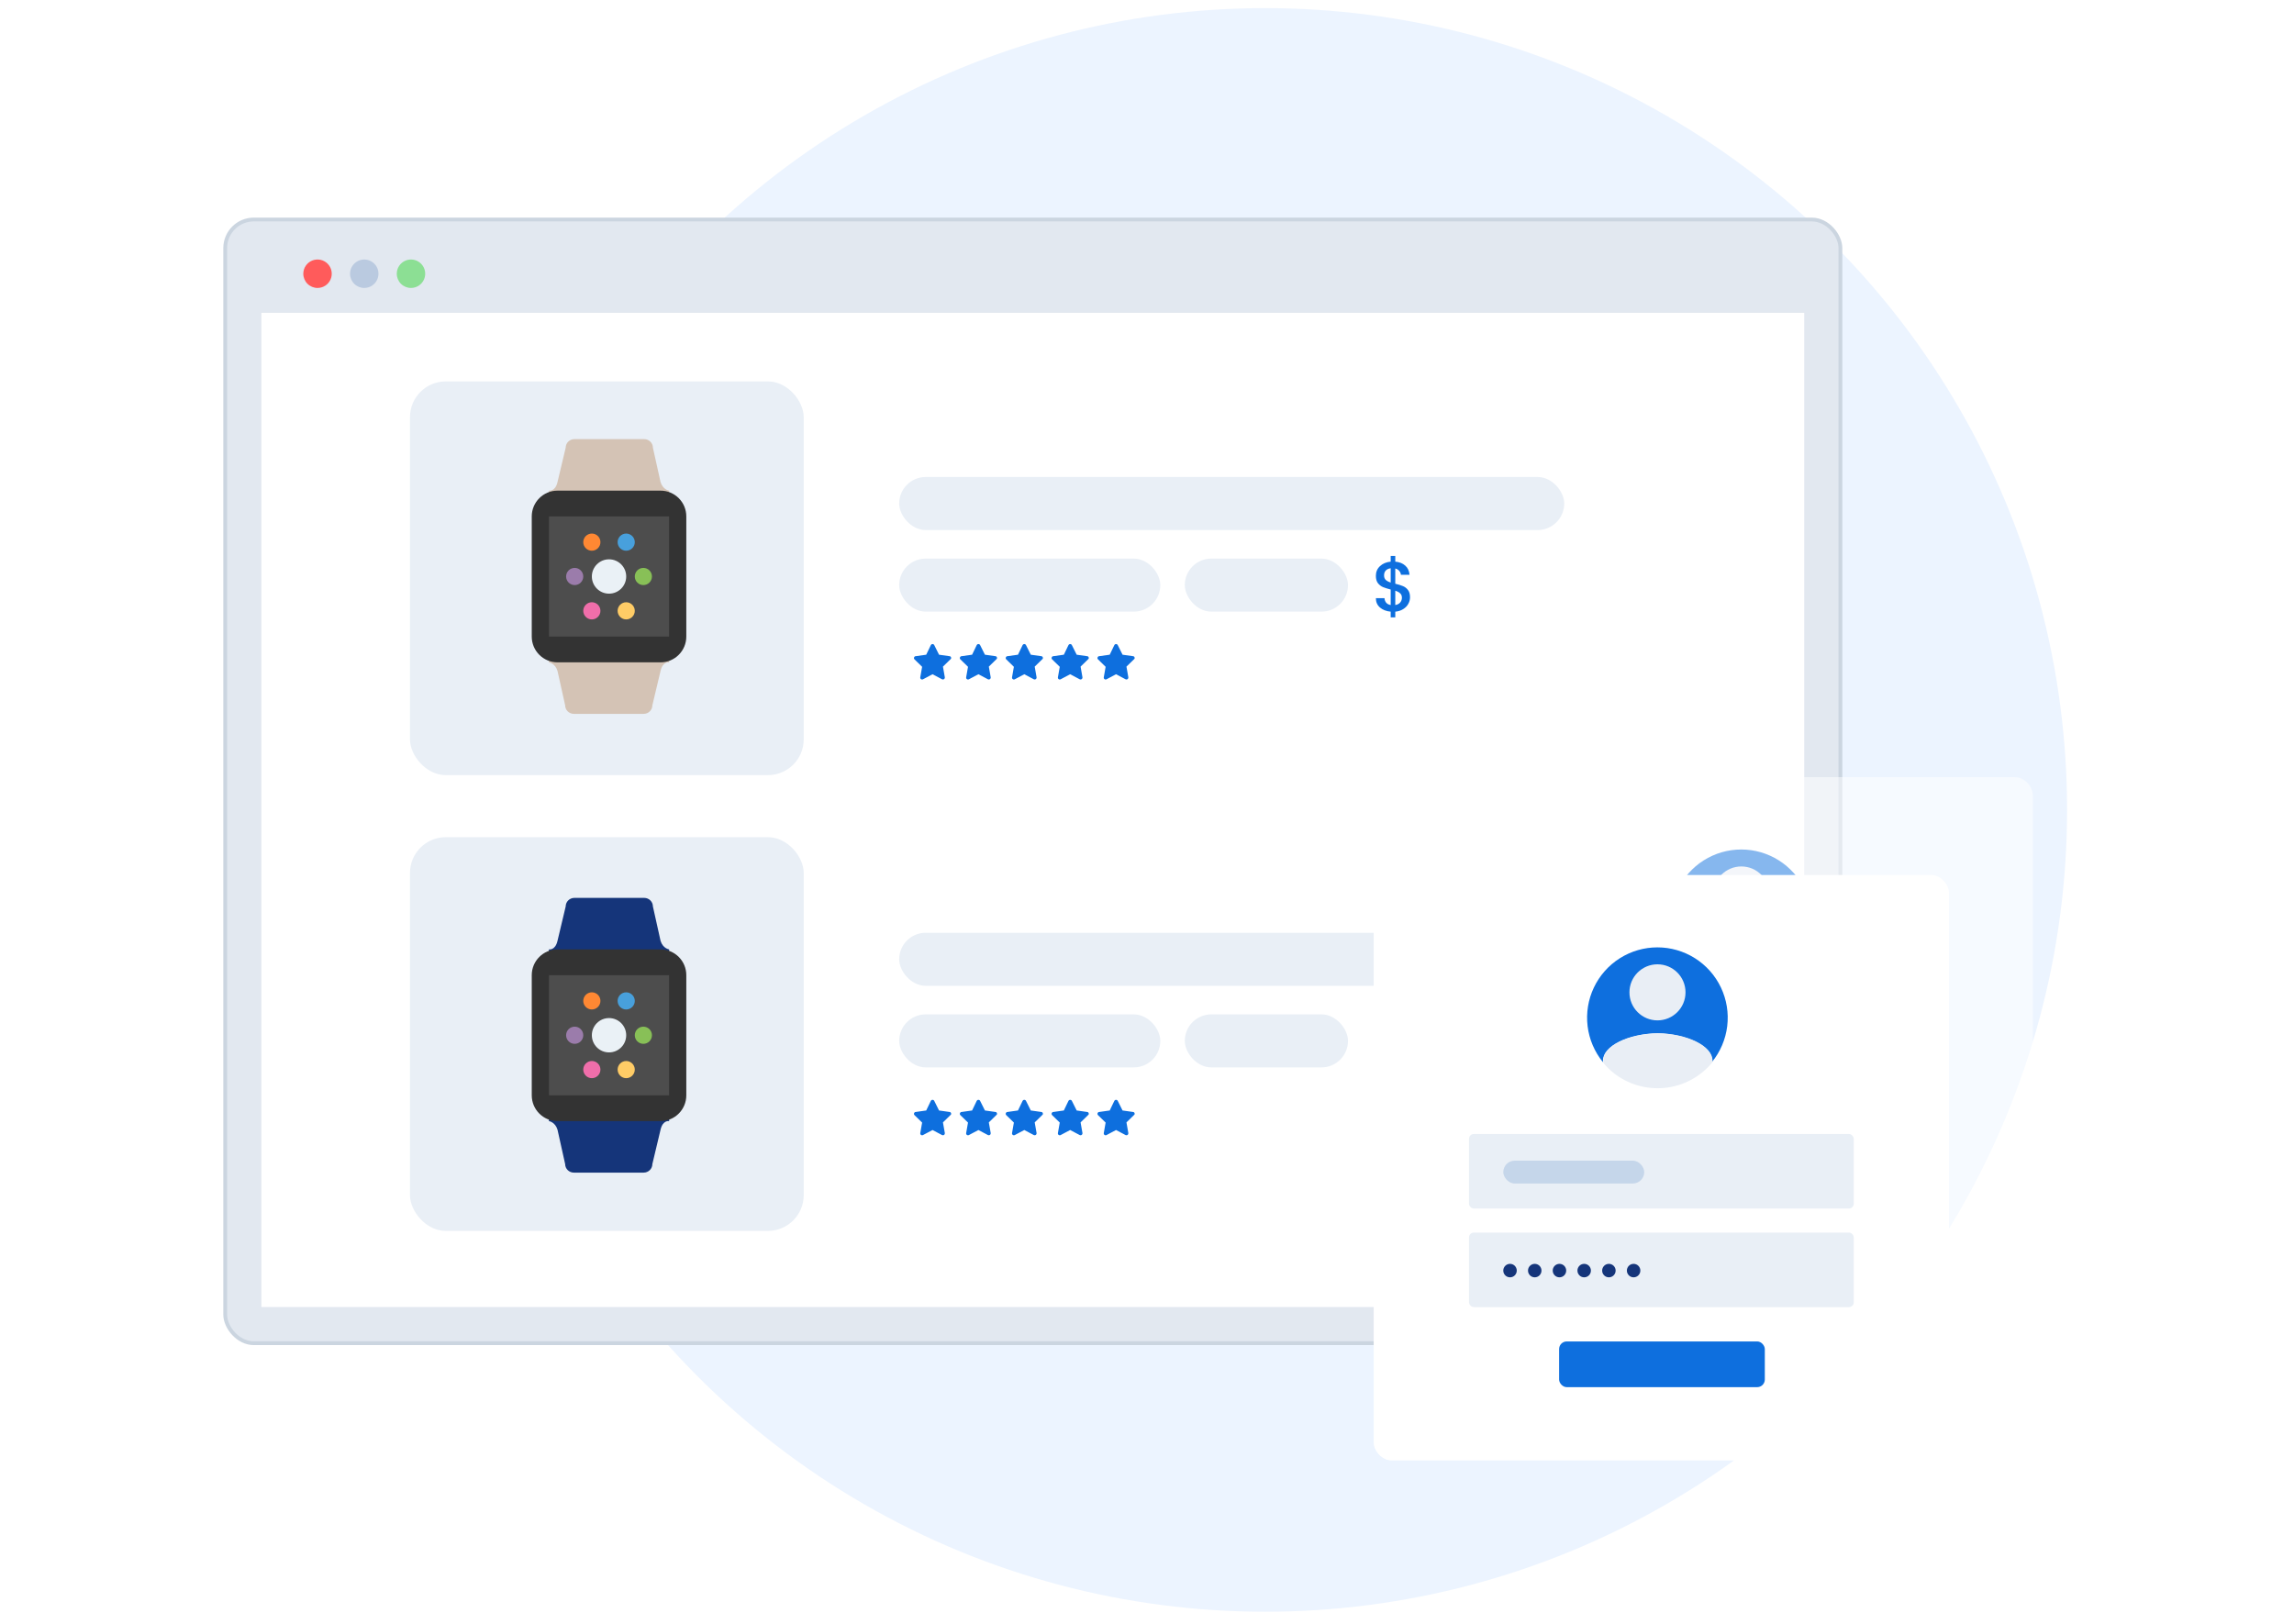 <svg width="565" height="400" viewBox="0 0 565 400" fill="none" xmlns="http://www.w3.org/2000/svg">
<g id="chart1">
<g id="Group 1000004054">
<circle id="Ellipse 1273" cx="311.609" cy="199.5" r="197.5" fill="#ECF4FF"/>
<g id="Group 1000004053">
<g id="Group 1000003696">
<g id="Group 1000003693">
<rect id="Rectangle 9720" x="55.469" y="54.071" width="397.815" height="276.781" rx="7.037" fill="#E2E8F0" stroke="#CBD5E0" stroke-width="0.938"/>
<path id="Vector" d="M78.206 70.927C78.898 70.927 79.576 70.722 80.151 70.337C80.728 69.952 81.176 69.405 81.442 68.765C81.707 68.125 81.776 67.421 81.641 66.741C81.505 66.062 81.172 65.438 80.683 64.948C80.193 64.458 79.569 64.125 78.889 63.989C78.21 63.854 77.505 63.923 76.865 64.189C76.225 64.454 75.678 64.903 75.294 65.478C74.908 66.055 74.703 66.732 74.703 67.424C74.703 68.354 75.072 69.245 75.729 69.901C76.386 70.558 77.277 70.927 78.206 70.927Z" fill="#FF5B5B"/>
<path id="Vector_2" d="M89.715 70.927C90.407 70.927 91.084 70.722 91.66 70.337C92.237 69.952 92.685 69.405 92.95 68.765C93.216 68.125 93.285 67.421 93.15 66.741C93.014 66.062 92.681 65.438 92.191 64.948C91.701 64.458 91.077 64.125 90.398 63.989C89.718 63.854 89.014 63.923 88.374 64.189C87.734 64.454 87.187 64.903 86.802 65.478C86.417 66.055 86.212 66.732 86.212 67.424C86.212 68.354 86.581 69.245 87.238 69.901C87.895 70.558 88.785 70.927 89.715 70.927Z" fill="#BACAE0"/>
<path id="Vector_3" d="M101.224 70.927C101.917 70.927 102.594 70.722 103.17 70.337C103.746 69.952 104.195 69.405 104.46 68.765C104.725 68.125 104.795 67.421 104.66 66.741C104.524 66.062 104.191 65.438 103.701 64.948C103.211 64.458 102.587 64.125 101.908 63.989C101.228 63.854 100.524 63.923 99.884 64.189C99.244 64.454 98.697 64.903 98.312 65.478C97.927 66.055 97.722 66.732 97.722 67.424C97.722 68.354 98.091 69.245 98.748 69.901C99.404 70.558 100.295 70.927 101.224 70.927Z" fill="#8CDF94"/>
<rect id="Rectangle 9721" x="64.382" y="77.059" width="379.988" height="244.881" fill="white"/>
</g>
<g id="Group 1000004038">
<rect id="Rectangle 10064" x="100.974" y="93.947" width="96.98" height="96.98" rx="8.816" fill="#E9EFF6"/>
<g id="Frame">
<path id="Vector_4" d="M164.783 120.851C164.795 120.852 164.804 120.853 164.804 120.853C164.804 120.853 163.273 120.645 162.689 118.738L160.809 110.279C160.809 109.11 159.847 108.164 158.66 108.164H141.474C140.287 108.164 139.325 109.11 139.325 110.279L137.311 118.738C136.747 121.172 135.196 120.853 135.196 120.853V122.968H164.803V120.853C164.796 120.852 164.791 120.852 164.783 120.851ZM164.659 120.839C164.634 120.837 164.64 120.838 164.659 120.839V120.839ZM164.678 120.842C164.701 120.844 164.729 120.846 164.752 120.848C164.719 120.845 164.695 120.843 164.678 120.842ZM135.196 163.148C135.196 163.148 136.727 163.355 137.311 165.263L139.191 173.722C139.191 174.889 140.153 175.837 141.34 175.837H158.527C159.713 175.837 160.674 174.889 160.674 173.722L162.689 165.263C163.253 162.829 164.804 163.148 164.804 163.148V161.033H135.196V163.148ZM135.289 163.156C135.353 163.163 135.407 163.168 135.289 163.156V163.156Z" fill="#D4C3B5"/>
<path id="Vector_5" d="M162.689 120.854H137.312C133.807 120.854 130.968 123.693 130.968 127.197V156.804C130.968 160.306 133.807 163.148 137.312 163.148H162.689C166.193 163.148 169.033 160.306 169.033 156.804V127.197C169.033 123.693 166.193 120.854 162.689 120.854Z" fill="#333333"/>
<path id="Vector_6" d="M135.217 127.199H164.789V156.796H135.217V127.199Z" fill="#4D4D4D"/>
<path id="Vector_7" d="M150.001 137.77C147.665 137.77 145.771 139.662 145.771 141.997C145.771 144.335 147.664 146.227 150.001 146.227C152.336 146.227 154.231 144.336 154.231 141.997C154.231 139.662 152.336 137.77 150.001 137.77Z" fill="#EAF1F6"/>
<path id="Vector_8" d="M154.23 131.426C153.062 131.426 152.115 132.372 152.115 133.541C152.115 134.707 153.062 135.654 154.23 135.654C155.398 135.654 156.345 134.707 156.345 133.541C156.344 132.372 155.398 131.426 154.23 131.426Z" fill="#48A0DC"/>
<path id="Vector_9" d="M152.115 150.459C152.115 151.02 152.338 151.558 152.735 151.954C153.131 152.351 153.669 152.574 154.23 152.574C154.791 152.574 155.329 152.351 155.726 151.954C156.122 151.558 156.345 151.02 156.345 150.459C156.345 149.898 156.122 149.36 155.726 148.963C155.329 148.567 154.791 148.344 154.23 148.344C153.669 148.344 153.131 148.567 152.735 148.963C152.338 149.36 152.115 149.898 152.115 150.459Z" fill="#FFCC66"/>
<path id="Vector_10" d="M158.459 139.883C157.291 139.883 156.344 140.831 156.344 141.998C156.344 143.167 157.291 144.115 158.459 144.115C159.627 144.115 160.574 143.167 160.574 141.998C160.574 140.831 159.627 139.883 158.459 139.883V139.883Z" fill="#88C057"/>
<path id="Vector_11" d="M141.542 139.883C140.374 139.883 139.427 140.831 139.427 141.998C139.427 143.167 140.374 144.115 141.542 144.115C142.71 144.115 143.657 143.167 143.657 141.998C143.657 140.831 142.71 139.883 141.542 139.883V139.883Z" fill="#9B7CAB"/>
<path id="Vector_12" d="M145.769 131.426C144.602 131.426 143.654 132.372 143.654 133.541C143.654 134.707 144.602 135.654 145.769 135.654C146.937 135.654 147.884 134.707 147.884 133.541C147.884 132.372 146.937 131.426 145.769 131.426Z" fill="#FF8833"/>
<path id="Vector_13" d="M143.654 150.459C143.654 151.02 143.877 151.558 144.274 151.954C144.67 152.351 145.208 152.574 145.769 152.574C146.33 152.574 146.868 152.351 147.265 151.954C147.661 151.558 147.884 151.02 147.884 150.459C147.884 149.898 147.661 149.36 147.265 148.963C146.868 148.567 146.33 148.344 145.769 148.344C145.208 148.344 144.67 148.567 144.274 148.963C143.877 149.36 143.654 149.898 143.654 150.459Z" fill="#F06EAA"/>
</g>
<path id="Vector_14" d="M234.26 162.137C234.306 161.908 234.122 161.633 233.893 161.633L231.282 161.267L230.091 158.885C230.045 158.793 229.999 158.747 229.908 158.701C229.679 158.564 229.404 158.655 229.266 158.885L228.121 161.267L225.51 161.633C225.373 161.633 225.281 161.679 225.235 161.771C225.052 161.954 225.052 162.229 225.235 162.412L227.113 164.244L226.655 166.856C226.655 166.947 226.655 167.039 226.701 167.13C226.838 167.359 227.113 167.451 227.342 167.314L229.679 166.077L232.015 167.314C232.061 167.359 232.152 167.359 232.244 167.359C232.29 167.359 232.29 167.359 232.336 167.359C232.565 167.314 232.748 167.085 232.702 166.81L232.244 164.199L234.122 162.366C234.214 162.32 234.26 162.229 234.26 162.137Z" fill="#0E6FDE"/>
<path id="Vector_15" d="M245.56 162.137C245.605 161.908 245.422 161.633 245.193 161.633L242.582 161.267L241.391 158.885C241.345 158.793 241.299 158.747 241.208 158.701C240.978 158.564 240.704 158.655 240.566 158.885L239.421 161.267L236.81 161.633C236.672 161.633 236.581 161.679 236.535 161.771C236.352 161.954 236.352 162.229 236.535 162.412L238.413 164.244L237.955 166.856C237.955 166.947 237.955 167.039 238.001 167.13C238.138 167.359 238.413 167.451 238.642 167.314L240.978 166.077L243.315 167.314C243.361 167.359 243.452 167.359 243.544 167.359C243.59 167.359 243.59 167.359 243.635 167.359C243.865 167.314 244.048 167.085 244.002 166.81L243.544 164.199L245.422 162.366C245.514 162.32 245.56 162.229 245.56 162.137Z" fill="#0E6FDE"/>
<path id="Vector_16" d="M256.859 162.137C256.905 161.908 256.722 161.633 256.493 161.633L253.882 161.267L252.691 158.885C252.645 158.793 252.599 158.747 252.507 158.701C252.278 158.564 252.003 158.655 251.866 158.885L250.721 161.267L248.11 161.633C247.972 161.633 247.881 161.679 247.835 161.771C247.651 161.954 247.651 162.229 247.835 162.412L249.713 164.244L249.255 166.856C249.255 166.947 249.255 167.039 249.301 167.13C249.438 167.359 249.713 167.451 249.942 167.314L252.278 166.077L254.615 167.314C254.66 167.359 254.752 167.359 254.844 167.359C254.889 167.359 254.889 167.359 254.935 167.359C255.164 167.314 255.348 167.085 255.302 166.81L254.844 164.199L256.722 162.366C256.814 162.32 256.859 162.229 256.859 162.137Z" fill="#0E6FDE"/>
<path id="Vector_17" d="M268.158 162.137C268.204 161.908 268.021 161.633 267.792 161.633L265.18 161.267L263.989 158.885C263.944 158.793 263.898 158.747 263.806 158.701C263.577 158.564 263.302 158.655 263.165 158.885L262.02 161.267L259.408 161.633C259.271 161.633 259.179 161.679 259.134 161.771C258.95 161.954 258.95 162.229 259.134 162.412L261.012 164.244L260.554 166.856C260.554 166.947 260.554 167.039 260.599 167.13C260.737 167.359 261.012 167.451 261.241 167.314L263.577 166.077L265.913 167.314C265.959 167.359 266.051 167.359 266.143 167.359C266.188 167.359 266.188 167.359 266.234 167.359C266.463 167.314 266.646 167.085 266.601 166.81L266.143 164.199L268.021 162.366C268.112 162.32 268.158 162.229 268.158 162.137Z" fill="#0E6FDE"/>
<path id="Vector_18" d="M279.457 162.137C279.503 161.908 279.32 161.633 279.091 161.633L276.479 161.267L275.288 158.885C275.242 158.793 275.197 158.747 275.105 158.701C274.876 158.564 274.601 158.655 274.464 158.885L273.318 161.267L270.707 161.633C270.57 161.633 270.478 161.679 270.432 161.771C270.249 161.954 270.249 162.229 270.432 162.412L272.311 164.244L271.852 166.856C271.852 166.947 271.852 167.039 271.898 167.13C272.036 167.359 272.311 167.451 272.54 167.314L274.876 166.077L277.212 167.314C277.258 167.359 277.35 167.359 277.441 167.359C277.487 167.359 277.487 167.359 277.533 167.359C277.762 167.314 277.945 167.085 277.899 166.81L277.441 164.199L279.32 162.366C279.411 162.32 279.457 162.229 279.457 162.137Z" fill="#0E6FDE"/>
<rect id="Rectangle 9685" x="221.463" y="117.494" width="163.797" height="13.064" rx="6.532" fill="#E9EFF6"/>
<rect id="Rectangle 9686" x="221.463" y="137.592" width="64.313" height="13.064" rx="6.532" fill="#E9EFF6"/>
<rect id="Rectangle 9687" x="291.808" y="137.592" width="40.196" height="13.064" rx="6.532" fill="#E9EFF6"/>
<path id="$" d="M347.282 147.118C347.282 147.697 347.137 148.242 346.847 148.751C346.569 149.261 346.152 149.69 345.596 150.037C345.052 150.385 344.403 150.593 343.65 150.663V152.07H342.52V150.663C341.431 150.559 340.551 150.217 339.879 149.638C339.207 149.058 338.871 148.294 338.871 147.344H340.991C341.026 147.796 341.171 148.172 341.426 148.473C341.68 148.763 342.045 148.948 342.52 149.029V145.207C341.744 145.01 341.113 144.813 340.626 144.616C340.14 144.407 339.723 144.083 339.375 143.643C339.039 143.202 338.871 142.6 338.871 141.835C338.871 140.874 339.207 140.08 339.879 139.455C340.551 138.818 341.431 138.447 342.52 138.343V136.935H343.65V138.343C344.669 138.435 345.486 138.76 346.1 139.316C346.726 139.86 347.079 140.613 347.16 141.575H345.04C345.005 141.216 344.866 140.897 344.623 140.619C344.38 140.329 344.055 140.132 343.65 140.028V143.782C344.426 143.967 345.057 144.164 345.544 144.372C346.031 144.569 346.442 144.888 346.778 145.328C347.114 145.757 347.282 146.353 347.282 147.118ZM340.887 141.731C340.887 142.206 341.026 142.577 341.304 142.843C341.594 143.11 341.999 143.324 342.52 143.486V139.976C342.022 140.034 341.623 140.214 341.321 140.515C341.032 140.816 340.887 141.221 340.887 141.731ZM343.65 149.029C344.16 148.948 344.559 148.746 344.849 148.421C345.138 148.085 345.283 147.686 345.283 147.222C345.283 146.759 345.138 146.4 344.849 146.145C344.571 145.878 344.171 145.664 343.65 145.502V149.029Z" fill="#0E6FDE"/>
</g>
<g id="Group 1000004039">
<rect id="Rectangle 10064_2" x="100.974" y="206.213" width="96.98" height="96.98" rx="8.816" fill="#E9EFF6"/>
<g id="Frame_2">
<path id="Vector_19" d="M164.783 233.851C164.795 233.852 164.804 233.853 164.804 233.853C164.804 233.853 163.273 233.645 162.689 231.738L160.809 223.279C160.809 222.11 159.847 221.164 158.66 221.164H141.474C140.287 221.164 139.325 222.11 139.325 223.279L137.311 231.738C136.747 234.172 135.196 233.853 135.196 233.853V235.968H164.803V233.853C164.796 233.852 164.791 233.852 164.783 233.851ZM164.659 233.839C164.634 233.837 164.64 233.838 164.659 233.839V233.839ZM164.678 233.842C164.701 233.844 164.729 233.846 164.752 233.848C164.719 233.845 164.695 233.843 164.678 233.842ZM135.196 276.148C135.196 276.148 136.727 276.355 137.311 278.263L139.191 286.722C139.191 287.889 140.153 288.837 141.34 288.837H158.527C159.713 288.837 160.674 287.889 160.674 286.722L162.689 278.263C163.253 275.829 164.804 276.148 164.804 276.148V274.033H135.196V276.148ZM135.289 276.156C135.353 276.163 135.407 276.168 135.289 276.156V276.156Z" fill="#15357A"/>
<path id="Vector_20" d="M162.689 233.854H137.312C133.807 233.854 130.968 236.693 130.968 240.197V269.804C130.968 273.306 133.807 276.148 137.312 276.148H162.689C166.193 276.148 169.033 273.306 169.033 269.804V240.197C169.033 236.693 166.193 233.854 162.689 233.854Z" fill="#333333"/>
<path id="Vector_21" d="M135.217 240.199H164.789V269.796H135.217V240.199Z" fill="#4D4D4D"/>
<path id="Vector_22" d="M150.001 250.77C147.665 250.77 145.771 252.662 145.771 254.997C145.771 257.335 147.664 259.227 150.001 259.227C152.336 259.227 154.231 257.336 154.231 254.997C154.231 252.662 152.336 250.77 150.001 250.77Z" fill="#EAF1F6"/>
<path id="Vector_23" d="M154.23 244.426C153.062 244.426 152.115 245.372 152.115 246.541C152.115 247.707 153.062 248.654 154.23 248.654C155.398 248.654 156.345 247.707 156.345 246.541C156.344 245.372 155.398 244.426 154.23 244.426Z" fill="#48A0DC"/>
<path id="Vector_24" d="M152.115 263.459C152.115 264.02 152.338 264.558 152.735 264.954C153.131 265.351 153.669 265.574 154.23 265.574C154.791 265.574 155.329 265.351 155.726 264.954C156.122 264.558 156.345 264.02 156.345 263.459C156.345 262.898 156.122 262.36 155.726 261.963C155.329 261.567 154.791 261.344 154.23 261.344C153.669 261.344 153.131 261.567 152.735 261.963C152.338 262.36 152.115 262.898 152.115 263.459Z" fill="#FFCC66"/>
<path id="Vector_25" d="M158.459 252.883C157.291 252.883 156.344 253.831 156.344 254.998C156.344 256.167 157.291 257.115 158.459 257.115C159.627 257.115 160.574 256.167 160.574 254.998C160.574 253.831 159.627 252.883 158.459 252.883V252.883Z" fill="#88C057"/>
<path id="Vector_26" d="M141.542 252.883C140.374 252.883 139.427 253.831 139.427 254.998C139.427 256.167 140.374 257.115 141.542 257.115C142.71 257.115 143.657 256.167 143.657 254.998C143.657 253.831 142.71 252.883 141.542 252.883V252.883Z" fill="#9B7CAB"/>
<path id="Vector_27" d="M145.769 244.426C144.602 244.426 143.654 245.372 143.654 246.541C143.654 247.707 144.602 248.654 145.769 248.654C146.937 248.654 147.884 247.707 147.884 246.541C147.884 245.372 146.937 244.426 145.769 244.426Z" fill="#FF8833"/>
<path id="Vector_28" d="M143.654 263.459C143.654 264.02 143.877 264.558 144.274 264.954C144.67 265.351 145.208 265.574 145.769 265.574C146.33 265.574 146.868 265.351 147.265 264.954C147.661 264.558 147.884 264.02 147.884 263.459C147.884 262.898 147.661 262.36 147.265 261.963C146.868 261.567 146.33 261.344 145.769 261.344C145.208 261.344 144.67 261.567 144.274 261.963C143.877 262.36 143.654 262.898 143.654 263.459Z" fill="#F06EAA"/>
</g>
<path id="Vector_29" d="M234.26 274.403C234.306 274.174 234.122 273.899 233.893 273.899L231.282 273.532L230.091 271.15C230.045 271.059 229.999 271.013 229.908 270.967C229.679 270.829 229.404 270.921 229.266 271.15L228.121 273.532L225.51 273.899C225.373 273.899 225.281 273.945 225.235 274.036C225.052 274.219 225.052 274.494 225.235 274.678L227.113 276.51L226.655 279.121C226.655 279.213 226.655 279.304 226.701 279.396C226.838 279.625 227.113 279.717 227.342 279.579L229.679 278.342L232.015 279.579C232.061 279.625 232.152 279.625 232.244 279.625C232.29 279.625 232.29 279.625 232.336 279.625C232.565 279.579 232.748 279.35 232.702 279.075L232.244 276.464L234.122 274.632C234.214 274.586 234.26 274.494 234.26 274.403Z" fill="#0E6FDE"/>
<path id="Vector_30" d="M245.56 274.403C245.605 274.174 245.422 273.899 245.193 273.899L242.582 273.532L241.391 271.15C241.345 271.059 241.299 271.013 241.208 270.967C240.978 270.829 240.704 270.921 240.566 271.15L239.421 273.532L236.81 273.899C236.672 273.899 236.581 273.945 236.535 274.036C236.352 274.219 236.352 274.494 236.535 274.678L238.413 276.51L237.955 279.121C237.955 279.213 237.955 279.304 238.001 279.396C238.138 279.625 238.413 279.717 238.642 279.579L240.978 278.342L243.315 279.579C243.361 279.625 243.452 279.625 243.544 279.625C243.59 279.625 243.59 279.625 243.635 279.625C243.865 279.579 244.048 279.35 244.002 279.075L243.544 276.464L245.422 274.632C245.514 274.586 245.56 274.494 245.56 274.403Z" fill="#0E6FDE"/>
<path id="Vector_31" d="M256.859 274.403C256.905 274.174 256.722 273.899 256.493 273.899L253.882 273.532L252.691 271.15C252.645 271.059 252.599 271.013 252.507 270.967C252.278 270.829 252.003 270.921 251.866 271.15L250.721 273.532L248.11 273.899C247.972 273.899 247.881 273.945 247.835 274.036C247.651 274.219 247.651 274.494 247.835 274.678L249.713 276.51L249.255 279.121C249.255 279.213 249.255 279.304 249.301 279.396C249.438 279.625 249.713 279.717 249.942 279.579L252.278 278.342L254.615 279.579C254.66 279.625 254.752 279.625 254.844 279.625C254.889 279.625 254.889 279.625 254.935 279.625C255.164 279.579 255.348 279.35 255.302 279.075L254.844 276.464L256.722 274.632C256.814 274.586 256.859 274.494 256.859 274.403Z" fill="#0E6FDE"/>
<path id="Vector_32" d="M268.158 274.403C268.204 274.174 268.021 273.899 267.792 273.899L265.18 273.532L263.989 271.15C263.944 271.059 263.898 271.013 263.806 270.967C263.577 270.829 263.302 270.921 263.165 271.15L262.02 273.532L259.408 273.899C259.271 273.899 259.179 273.945 259.134 274.036C258.95 274.219 258.95 274.494 259.134 274.678L261.012 276.51L260.554 279.121C260.554 279.213 260.554 279.304 260.599 279.396C260.737 279.625 261.012 279.717 261.241 279.579L263.577 278.342L265.913 279.579C265.959 279.625 266.051 279.625 266.143 279.625C266.188 279.625 266.188 279.625 266.234 279.625C266.463 279.579 266.646 279.35 266.601 279.075L266.143 276.464L268.021 274.632C268.112 274.586 268.158 274.494 268.158 274.403Z" fill="#0E6FDE"/>
<path id="Vector_33" d="M279.457 274.403C279.503 274.174 279.32 273.899 279.091 273.899L276.479 273.532L275.288 271.15C275.242 271.059 275.197 271.013 275.105 270.967C274.876 270.829 274.601 270.921 274.464 271.15L273.318 273.532L270.707 273.899C270.57 273.899 270.478 273.945 270.432 274.036C270.249 274.219 270.249 274.494 270.432 274.678L272.311 276.51L271.852 279.121C271.852 279.213 271.852 279.304 271.898 279.396C272.036 279.625 272.311 279.717 272.54 279.579L274.876 278.342L277.212 279.579C277.258 279.625 277.35 279.625 277.441 279.625C277.487 279.625 277.487 279.625 277.533 279.625C277.762 279.579 277.945 279.35 277.899 279.075L277.441 276.464L279.32 274.632C279.411 274.586 279.457 274.494 279.457 274.403Z" fill="#0E6FDE"/>
<rect id="Rectangle 9685_2" x="221.463" y="229.76" width="163.797" height="13.064" rx="6.532" fill="#E9EFF6"/>
<rect id="Rectangle 9686_2" x="221.463" y="249.857" width="64.313" height="13.064" rx="6.532" fill="#E9EFF6"/>
<rect id="Rectangle 9687_2" x="291.808" y="249.857" width="40.196" height="13.064" rx="6.532" fill="#E9EFF6"/>
<path id="$_2" d="M347.281 259.384C347.281 259.963 347.136 260.507 346.846 261.017C346.568 261.527 346.151 261.955 345.595 262.303C345.051 262.65 344.402 262.859 343.649 262.928V264.336H342.519V262.928C341.43 262.824 340.55 262.482 339.878 261.903C339.206 261.324 338.87 260.559 338.87 259.609H340.99C341.025 260.061 341.17 260.438 341.425 260.739C341.68 261.029 342.044 261.214 342.519 261.295V257.472C341.743 257.275 341.112 257.078 340.625 256.881C340.139 256.673 339.722 256.348 339.374 255.908C339.038 255.468 338.87 254.866 338.87 254.101C338.87 253.14 339.206 252.346 339.878 251.72C340.55 251.083 341.43 250.713 342.519 250.608V249.201H343.649V250.608C344.668 250.701 345.485 251.025 346.099 251.581C346.725 252.126 347.078 252.879 347.159 253.84H345.039C345.004 253.481 344.865 253.163 344.622 252.885C344.379 252.595 344.054 252.398 343.649 252.294V256.047C344.425 256.233 345.056 256.43 345.543 256.638C346.03 256.835 346.441 257.154 346.777 257.594C347.113 258.022 347.281 258.619 347.281 259.384ZM340.886 253.997C340.886 254.472 341.025 254.842 341.303 255.109C341.593 255.375 341.998 255.59 342.519 255.752V252.242C342.021 252.3 341.622 252.479 341.32 252.78C341.031 253.082 340.886 253.487 340.886 253.997ZM343.649 261.295C344.159 261.214 344.558 261.011 344.848 260.687C345.138 260.351 345.282 259.951 345.282 259.488C345.282 259.024 345.138 258.665 344.848 258.41C344.57 258.144 344.17 257.93 343.649 257.768V261.295Z" fill="#0E6FDE"/>
</g>
</g>
<g id="Frame 1000005435" opacity="0.5" filter="url(#filter0_d_3727_34597)">
<g clip-path="url(#clip0_3727_34597)">
<rect x="359" y="189" width="141.675" height="144.182" rx="4.388" fill="white"/>
<g id="Group 1000004020">
<g id="Rectangle 9684" filter="url(#filter1_dd_3727_34597)">
<rect x="359" y="189.627" width="141.675" height="143.555" rx="4.388" fill="white"/>
</g>
</g>
<g id="Group 1000004052">
<g id="Group 1000004051">
<path id="Vector_34" d="M442.354 234.711C442.354 231.157 436.121 228.142 428.902 227.985C421.671 228.086 415.45 231.101 415.45 234.711V235.103C413.376 232.565 412.065 229.491 411.67 226.237C411.274 222.984 411.81 219.685 413.214 216.723C414.619 213.762 416.835 211.26 419.605 209.508C422.375 207.756 425.585 206.826 428.863 206.826C432.14 206.826 435.351 207.756 438.121 209.508C440.891 211.26 443.107 213.762 444.511 216.723C445.916 219.685 446.452 222.984 446.056 226.237C445.66 229.491 444.349 232.565 442.276 235.103L442.388 234.767L442.354 234.711Z" fill="#0E6FDE"/>
<path id="Vector_35" d="M415.529 234.711C415.529 231.157 421.762 228.141 428.981 227.984C436.223 228.085 442.433 231.101 442.433 234.711V235.103C439.516 238.678 435.303 240.954 430.713 241.433C426.124 241.912 421.531 240.555 417.939 237.659C417.043 236.93 416.224 236.111 415.495 235.215L415.529 234.711Z" fill="#E9EEF5"/>
<path id="Vector_36" d="M428.88 224.811C432.694 224.811 435.786 221.719 435.786 217.906C435.786 214.092 432.694 211 428.88 211C425.066 211 421.975 214.092 421.975 217.906C421.975 221.719 425.066 224.811 428.88 224.811Z" fill="#E9EEF5"/>
</g>
<g id="Group 1000004028">
<rect id="Rectangle 10062" x="382.457" y="252.799" width="94.763" height="18.36" rx="1.185" fill="#E9EFF6"/>
<rect id="Rectangle 10073" x="390.901" y="259.365" width="34.715" height="5.629" rx="2.815" fill="#C5D6EA"/>
<rect id="Rectangle 10063" x="382.457" y="277.082" width="94.763" height="18.36" rx="1.185" fill="#E9EFF6"/>
<g id="Frame 1000005414">
<circle id="Ellipse 1261" cx="392.562" cy="286.442" r="1.66" fill="#15357A"/>
<circle id="Ellipse 1263" cx="398.65" cy="286.442" r="1.66" fill="#15357A"/>
<circle id="Ellipse 1262" cx="404.737" cy="286.442" r="1.66" fill="#15357A"/>
<circle id="Ellipse 1264" cx="410.824" cy="286.442" r="1.66" fill="#15357A"/>
<circle id="Ellipse 1265" cx="416.912" cy="286.442" r="1.66" fill="#15357A"/>
<circle id="Ellipse 1266" cx="423" cy="286.442" r="1.66" fill="#15357A"/>
</g>
</g>
<rect id="Rectangle 10074" x="400.284" y="303.465" width="50.665" height="11.259" rx="1.876" fill="#0E6FDE"/>
</g>
</g>
</g>
<g id="Frame 1000005433" filter="url(#filter2_d_3727_34597)">
<g clip-path="url(#clip1_3727_34597)">
<rect x="338.349" y="213.104" width="141.675" height="144.182" rx="4.388" fill="white"/>
<g id="Group 1000004020_2">
<g id="Rectangle 9684_2" filter="url(#filter3_d_3727_34597)">
<rect x="338.35" y="213.727" width="141.675" height="143.555" rx="4.388" fill="white"/>
</g>
</g>
<g id="Group 1000004052_2">
<g id="Group 1000004051_2">
<path id="Vector_37" d="M421.703 258.817C421.703 255.263 415.47 252.247 408.251 252.09C401.02 252.191 394.798 255.207 394.798 258.817V259.209C392.725 256.671 391.414 253.596 391.018 250.343C390.623 247.089 391.158 243.79 392.563 240.829C393.967 237.867 396.184 235.365 398.954 233.614C401.724 231.862 404.934 230.932 408.211 230.932C411.489 230.932 414.699 231.862 417.469 233.614C420.239 235.365 422.455 237.867 423.86 240.829C425.265 243.79 425.8 247.089 425.405 250.343C425.009 253.596 423.698 256.671 421.624 259.209L421.737 258.873L421.703 258.817Z" fill="#0E6FDE"/>
<path id="Vector_38" d="M394.877 258.816C394.877 255.262 401.11 252.247 408.33 252.09C415.571 252.191 421.782 255.206 421.782 258.816V259.208C418.865 262.784 414.651 265.059 410.062 265.538C405.472 266.017 400.88 264.66 397.288 261.764C396.391 261.036 395.572 260.217 394.844 259.32L394.877 258.816Z" fill="#E9EEF5"/>
<path id="Vector_39" d="M408.229 248.916C412.043 248.916 415.134 245.825 415.134 242.011C415.134 238.197 412.043 235.105 408.229 235.105C404.415 235.105 401.323 238.197 401.323 242.011C401.323 245.825 404.415 248.916 408.229 248.916Z" fill="#E9EEF5"/>
</g>
<g id="Group 1000004028_2">
<rect id="Rectangle 10062_2" x="361.807" y="276.904" width="94.763" height="18.36" rx="1.185" fill="#E9EFF6"/>
<rect id="Rectangle 10073_2" x="370.251" y="283.471" width="34.715" height="5.629" rx="2.815" fill="#C5D6EA"/>
<rect id="Rectangle 10063_2" x="361.807" y="301.188" width="94.763" height="18.36" rx="1.185" fill="#E9EFF6"/>
<g id="Frame 1000005414_2">
<circle id="Ellipse 1261_2" cx="371.911" cy="310.547" r="1.66" fill="#15357A"/>
<circle id="Ellipse 1263_2" cx="377.999" cy="310.547" r="1.66" fill="#15357A"/>
<circle id="Ellipse 1262_2" cx="384.087" cy="310.547" r="1.66" fill="#15357A"/>
<circle id="Ellipse 1264_2" cx="390.174" cy="310.547" r="1.66" fill="#15357A"/>
<circle id="Ellipse 1265_2" cx="396.262" cy="310.547" r="1.66" fill="#15357A"/>
<circle id="Ellipse 1266_2" cx="402.35" cy="310.547" r="1.66" fill="#15357A"/>
</g>
</g>
<rect id="Rectangle 10074_2" x="384" y="328" width="50.665" height="11.259" rx="1.876" fill="#0E6FDE"/>
</g>
</g>
</g>
</g>
</g>
</g>
<defs>
<filter id="filter0_d_3727_34597" x="344.476" y="176.897" width="170.723" height="173.23" filterUnits="userSpaceOnUse" color-interpolation-filters="sRGB">
<feFlood flood-opacity="0" result="BackgroundImageFix"/>
<feColorMatrix in="SourceAlpha" type="matrix" values="0 0 0 0 0 0 0 0 0 0 0 0 0 0 0 0 0 0 127 0" result="hardAlpha"/>
<feOffset dy="2.421"/>
<feGaussianBlur stdDeviation="7.262"/>
<feComposite in2="hardAlpha" operator="out"/>
<feColorMatrix type="matrix" values="0 0 0 0 0.635 0 0 0 0 0.706 0 0 0 0 0.792 0 0 0 0.3 0"/>
<feBlend mode="normal" in2="BackgroundImageFix" result="effect1_dropShadow_3727_34597"/>
<feBlend mode="normal" in="SourceGraphic" in2="effect1_dropShadow_3727_34597" result="shape"/>
</filter>
<filter id="filter1_dd_3727_34597" x="344.476" y="177.524" width="170.723" height="172.603" filterUnits="userSpaceOnUse" color-interpolation-filters="sRGB">
<feFlood flood-opacity="0" result="BackgroundImageFix"/>
<feColorMatrix in="SourceAlpha" type="matrix" values="0 0 0 0 0 0 0 0 0 0 0 0 0 0 0 0 0 0 127 0" result="hardAlpha"/>
<feOffset dy="1.771"/>
<feGaussianBlur stdDeviation="5.313"/>
<feComposite in2="hardAlpha" operator="out"/>
<feColorMatrix type="matrix" values="0 0 0 0 0.635 0 0 0 0 0.706 0 0 0 0 0.792 0 0 0 0.3 0"/>
<feBlend mode="normal" in2="BackgroundImageFix" result="effect1_dropShadow_3727_34597"/>
<feColorMatrix in="SourceAlpha" type="matrix" values="0 0 0 0 0 0 0 0 0 0 0 0 0 0 0 0 0 0 127 0" result="hardAlpha"/>
<feOffset dy="2.421"/>
<feGaussianBlur stdDeviation="7.262"/>
<feComposite in2="hardAlpha" operator="out"/>
<feColorMatrix type="matrix" values="0 0 0 0 0.635 0 0 0 0 0.706 0 0 0 0 0.792 0 0 0 0.3 0"/>
<feBlend mode="normal" in2="effect1_dropShadow_3727_34597" result="effect2_dropShadow_3727_34597"/>
<feBlend mode="normal" in="SourceGraphic" in2="effect2_dropShadow_3727_34597" result="shape"/>
</filter>
<filter id="filter2_d_3727_34597" x="323.825" y="201" width="170.723" height="173.23" filterUnits="userSpaceOnUse" color-interpolation-filters="sRGB">
<feFlood flood-opacity="0" result="BackgroundImageFix"/>
<feColorMatrix in="SourceAlpha" type="matrix" values="0 0 0 0 0 0 0 0 0 0 0 0 0 0 0 0 0 0 127 0" result="hardAlpha"/>
<feOffset dy="2.421"/>
<feGaussianBlur stdDeviation="7.262"/>
<feComposite in2="hardAlpha" operator="out"/>
<feColorMatrix type="matrix" values="0 0 0 0 0.635 0 0 0 0 0.706 0 0 0 0 0.792 0 0 0 0.3 0"/>
<feBlend mode="normal" in2="BackgroundImageFix" result="effect1_dropShadow_3727_34597"/>
<feBlend mode="normal" in="SourceGraphic" in2="effect1_dropShadow_3727_34597" result="shape"/>
</filter>
<filter id="filter3_d_3727_34597" x="323.826" y="201.623" width="170.723" height="172.603" filterUnits="userSpaceOnUse" color-interpolation-filters="sRGB">
<feFlood flood-opacity="0" result="BackgroundImageFix"/>
<feColorMatrix in="SourceAlpha" type="matrix" values="0 0 0 0 0 0 0 0 0 0 0 0 0 0 0 0 0 0 127 0" result="hardAlpha"/>
<feOffset dy="2.421"/>
<feGaussianBlur stdDeviation="7.262"/>
<feComposite in2="hardAlpha" operator="out"/>
<feColorMatrix type="matrix" values="0 0 0 0 0.635 0 0 0 0 0.706 0 0 0 0 0.792 0 0 0 0.3 0"/>
<feBlend mode="normal" in2="BackgroundImageFix" result="effect1_dropShadow_3727_34597"/>
<feBlend mode="normal" in="SourceGraphic" in2="effect1_dropShadow_3727_34597" result="shape"/>
</filter>
<clipPath id="clip0_3727_34597">
<rect x="359" y="189" width="141.675" height="144.182" rx="4.388" fill="white"/>
</clipPath>
<clipPath id="clip1_3727_34597">
<rect x="338.349" y="213.104" width="141.675" height="144.182" rx="4.388" fill="white"/>
</clipPath>
</defs>
</svg>
